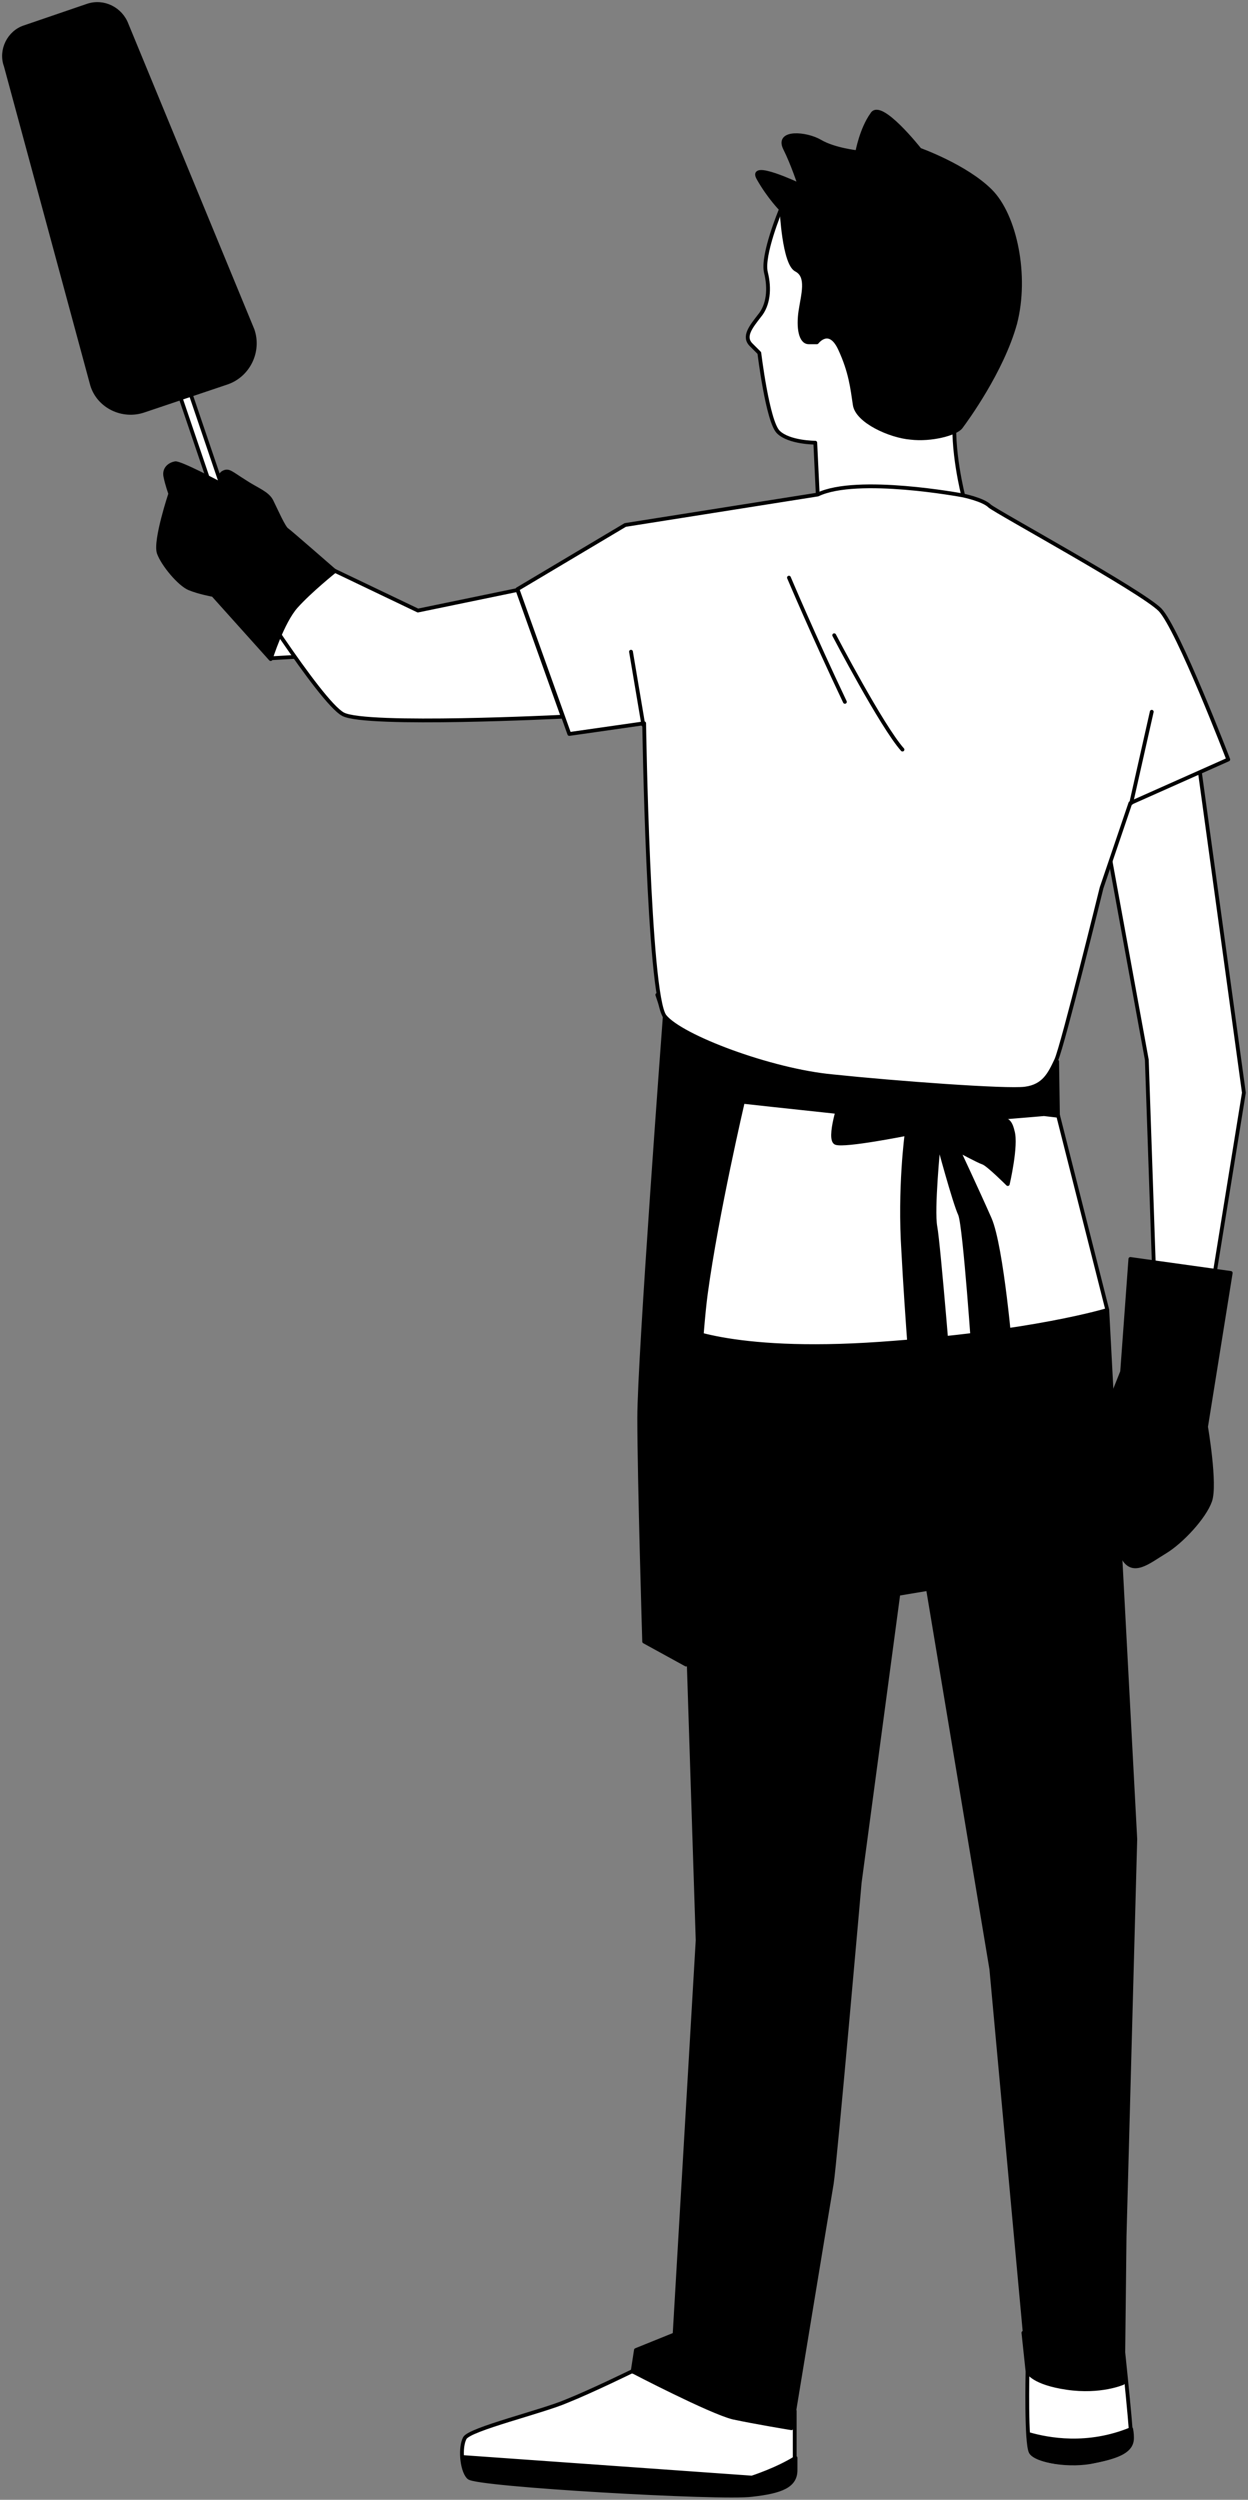 <?xml version="1.0" encoding="UTF-8"?> <svg xmlns="http://www.w3.org/2000/svg" width="329" height="659" viewBox="0 0 329 659" fill="none"><rect x="0" y="0" width="329" height="659" fill="#808080" stroke="none"/> <path d="M205.815 55.314C205.815 55.314 200.827 67.245 201.911 71.8C202.996 76.139 202.562 80.477 200.176 83.297C198.008 86.117 195.839 88.72 198.008 90.889C200.176 93.058 200.176 93.058 200.176 93.058C200.176 93.058 202.345 111.063 205.165 113.882C207.984 116.702 214.924 116.702 214.924 116.702L215.575 130.368C215.575 130.368 228.804 128.633 236.395 129.718C243.985 130.802 253.962 130.802 253.962 130.802C253.962 130.802 250.708 118.221 251.793 108.893C252.877 99.566 257.215 82.646 253.528 72.885C249.624 63.123 229.021 52.061 221.864 53.145C214.49 54.23 205.815 55.314 205.815 55.314Z" fill="white" stroke="black" stroke-miterlimit="10" stroke-linecap="round" stroke-linejoin="round"></path> <path d="M225.984 40.131C225.984 40.131 219.912 39.48 216.225 37.311C212.538 35.142 204.731 34.491 206.899 39.046C209.068 43.384 210.803 48.807 210.803 48.807C210.803 48.807 197.14 42.3 199.959 47.072C202.779 52.061 206.032 55.315 206.032 55.315C206.032 55.315 206.683 69.632 209.936 71.15C213.189 72.885 211.671 77.658 211.02 81.996C210.369 86.334 211.02 90.239 213.189 90.239C215.358 90.239 215.358 90.239 215.358 90.239C215.358 90.239 218.611 85.901 221.43 91.974C224.249 98.048 224.683 102.386 225.334 106.725C225.984 111.063 234.659 114.968 240.081 115.402C245.503 116.052 252.009 114.317 253.311 112.582C254.612 110.846 264.154 97.831 267.625 85.25C270.878 72.668 267.625 56.833 261.118 50.326C254.612 43.818 242.467 39.48 242.467 39.48C242.467 39.48 232.057 26.248 229.888 30.152C227.069 34.057 225.984 40.131 225.984 40.131Z" fill="black" stroke="black" stroke-miterlimit="10" stroke-linecap="round" stroke-linejoin="round"></path> <path d="M48.326 98.229L45.656 99.136L61.633 146.168L64.303 145.26L48.326 98.229Z" fill="white" stroke="black" stroke-miterlimit="10" stroke-linecap="round" stroke-linejoin="round"></path> <path d="M59.858 100.868L37.954 108.243C32.315 110.195 26.026 107.158 24.291 101.519L1.519 17.354C0.001 13.232 2.386 8.46 6.507 7.159L22.989 1.519C27.327 0 31.881 2.387 33.4 6.508L66.581 86.985C68.533 92.625 65.497 98.915 59.858 100.868Z" fill="black" stroke="black" stroke-miterlimit="10" stroke-linecap="round" stroke-linejoin="round"></path> <path d="M71.353 173.537L78.943 173.103L73.521 163.559C73.521 163.559 70.051 168.765 71.353 173.537Z" fill="white" stroke="black" stroke-miterlimit="10" stroke-linecap="round" stroke-linejoin="round"></path> <path d="M136.415 155.532L110.173 160.955L70.268 141.866L63.111 151.194C63.111 151.194 84.365 185.033 90.438 188.287C96.51 191.541 148.343 188.938 148.343 188.938L136.415 155.532Z" fill="white" stroke="black" stroke-miterlimit="10" stroke-linecap="round" stroke-linejoin="round"></path> <path d="M58.123 127.549C58.123 127.549 47.496 121.909 46.195 122.126C44.894 122.343 43.159 123.428 43.593 125.597C44.026 127.766 44.894 130.152 44.894 130.152C44.894 130.152 40.773 142.517 41.858 145.77C42.942 148.807 47.279 154.013 49.882 155.098C52.484 156.183 56.171 156.833 56.171 156.833L71.353 173.753C71.353 173.753 74.389 163.992 78.076 159.87C81.763 155.749 88.269 150.543 88.269 150.543C88.269 150.543 76.341 140.131 75.69 139.697C74.823 139.263 72.654 134.274 71.57 132.104C70.485 129.935 67.666 129.068 64.413 126.898C60.943 124.729 60.292 123.862 58.991 124.512C57.473 125.163 58.123 127.549 58.123 127.549Z" fill="black" stroke="black" stroke-miterlimit="10" stroke-linecap="round" stroke-linejoin="round"></path> <path d="M270.877 625.161C270.877 625.161 270.444 644.25 271.745 646.419C273.046 648.805 281.938 650.107 288.444 648.805C294.951 647.504 298.204 645.985 298.204 642.732C298.204 639.478 295.384 613.014 295.384 613.014L269.793 614.966L270.877 625.161Z" fill="white" stroke="black" stroke-miterlimit="10" stroke-linecap="round" stroke-linejoin="round"></path> <path d="M288.661 648.806C295.167 647.504 298.42 645.986 298.42 642.732C298.42 642.298 298.42 641.43 298.203 640.346C286.709 645.118 276.299 643.166 271.094 641.647C271.311 644.033 271.528 645.769 271.744 646.419C273.263 648.806 282.154 650.324 288.661 648.806Z" fill="black" stroke="black" stroke-miterlimit="10" stroke-linecap="round" stroke-linejoin="round"></path> <path d="M166.562 625.16C166.562 625.16 155.935 630.366 149.428 632.969C142.922 635.789 123.837 640.344 122.536 642.731C121.235 645.117 121.668 650.973 123.403 652.926C125.355 654.878 190.201 658.566 198.009 657.481C205.816 656.613 209.503 655.095 209.503 650.974C209.503 646.852 209.503 635.572 209.503 635.572L166.562 625.16Z" fill="white" stroke="black" stroke-miterlimit="10" stroke-linecap="round" stroke-linejoin="round"></path> <path d="M209.719 651.191C209.719 650.324 209.719 649.239 209.719 647.938C204.948 650.975 198.225 653.144 198.225 653.144L121.885 647.721C122.102 649.89 122.535 652.059 123.62 653.144C125.572 655.096 190.417 658.784 198.225 657.699C206.032 656.831 209.719 655.313 209.719 651.191Z" fill="black" stroke="black" stroke-miterlimit="10" stroke-linecap="round" stroke-linejoin="round"></path> <path d="M314.904 193.275L327.916 288.069L319.241 341.648L304.494 342.733L302.325 279.392L289.963 211.714L314.904 193.275Z" fill="white" stroke="black" stroke-miterlimit="10" stroke-linecap="round" stroke-linejoin="round"></path> <path d="M297.987 331.887L324.446 335.574L317.94 376.138C317.94 376.138 320.542 391.323 319.024 395.661C317.506 399.999 311.433 406.507 307.096 409.11C302.758 411.713 298.421 415.617 295.818 410.194C293.216 404.772 288.228 381.561 289.312 378.307C290.396 375.054 295.818 361.605 295.818 361.605L297.987 331.887Z" fill="black" stroke="black" stroke-miterlimit="10" stroke-linecap="round" stroke-linejoin="round"></path> <path d="M305.577 371.801C305.577 371.801 304.059 384.165 305.577 386.985C307.095 389.588 309.915 393.493 309.915 393.493L302.975 404.339" stroke="black" stroke-miterlimit="10" stroke-linecap="round" stroke-linejoin="round"></path> <path d="M178.705 349.674L183.911 511.496L177.838 615.4L167.645 619.521L166.777 625.161C166.777 625.161 187.164 635.79 193.236 637.309C199.309 638.61 208.634 640.129 208.634 640.129C208.634 640.129 218.394 580.693 219.261 575.704C220.129 570.498 226.635 496.311 226.635 496.311L236.828 420.173L244.636 418.871L261.335 519.088L271.094 625.378C271.094 625.378 272.396 628.198 281.288 629.5C290.179 630.801 296.035 628.198 296.035 628.198L296.469 589.587L299.288 484.815L291.914 345.553L178.705 349.674Z" fill="black" stroke="black" stroke-miterlimit="10" stroke-linecap="round" stroke-linejoin="round"></path> <path d="M278.902 293.925L291.914 345.335C291.914 345.335 272.395 351.408 232.056 354.228C191.718 357.048 178.705 349.673 178.705 349.673L186.513 281.561C186.513 281.561 223.598 293.057 248.105 291.756C272.612 290.454 276.299 290.454 276.299 290.454L278.902 293.925Z" fill="white" stroke="black" stroke-miterlimit="10" stroke-linecap="round" stroke-linejoin="round"></path> <path d="M175.237 268.113C175.237 268.113 168.514 357.917 168.514 373.752C168.514 389.587 169.815 432.754 169.815 432.754L180.876 438.828C180.876 438.828 183.261 361.822 186.081 340.997C188.9 320.173 195.84 290.455 195.84 290.455C195.84 290.455 242.685 295.661 247.89 295.661C253.095 295.661 275.216 293.709 275.216 293.709L278.903 294.143L278.686 279.826C278.686 279.826 243.336 281.562 218.178 276.573C193.237 271.366 173.285 262.256 173.285 262.256L175.237 268.113Z" fill="black" stroke="black" stroke-miterlimit="10" stroke-linecap="round" stroke-linejoin="round"></path> <path d="M242.686 293.492C242.686 293.492 224.035 285.249 222.733 287.418C221.432 289.804 218.179 300.433 220.348 301.301C222.733 302.169 238.999 298.915 238.999 298.915C238.999 298.915 237.047 313.232 238.131 329.935C238.999 346.637 240.951 370.715 240.951 370.715L250.71 368.329C250.71 368.329 247.457 327.982 246.59 323.427C245.722 318.872 247.457 301.518 247.457 301.518C247.457 301.518 251.578 316.919 253.096 320.173C254.397 323.427 256.783 358.785 256.783 358.785L266.542 357.483C266.542 357.483 264.156 328.633 260.903 321.258C257.65 313.883 252.662 303.253 252.662 303.253C252.662 303.253 257.867 306.073 259.168 306.507C260.47 306.941 265.675 312.147 265.675 312.147C265.675 312.147 268.06 301.952 266.976 298.264C266.108 294.577 265.024 295.011 259.602 294.143C253.746 293.058 242.686 293.492 242.686 293.492Z" fill="black" stroke="black" stroke-miterlimit="10" stroke-linecap="round" stroke-linejoin="round"></path> <path d="M215.576 130.369L164.827 138.395L136.416 155.314L150.079 193.492L169.815 190.672C169.815 190.672 170.899 262.255 175.237 267.895C179.574 273.318 203.214 282.212 219.479 283.73C235.962 285.466 265.457 287.635 270.228 286.984C275.216 286.333 276.734 283.08 278.469 279.392C280.204 275.487 290.398 234.056 290.398 234.056L297.988 211.713L323.796 200.217C323.796 200.217 310.567 165.726 305.796 160.737C300.808 155.748 262.638 134.924 260.903 133.405C259.168 131.67 253.746 130.585 253.746 130.585C253.746 130.585 225.986 125.379 215.576 130.369Z" fill="white" stroke="black" stroke-miterlimit="10" stroke-linecap="round" stroke-linejoin="round"></path> <path d="M207.984 152.277C207.984 152.277 214.491 167.679 222.732 185.032" stroke="black" stroke-miterlimit="10" stroke-linecap="round" stroke-linejoin="round"></path> <path d="M219.912 167.461C219.912 167.461 232.491 191.539 237.913 197.613" stroke="black" stroke-miterlimit="10" stroke-linecap="round" stroke-linejoin="round"></path> <path d="M298.205 211.713L303.627 187.635" stroke="black" stroke-miterlimit="10" stroke-linecap="round" stroke-linejoin="round"></path> <path d="M169.599 191.107L166.346 171.801" stroke="black" stroke-miterlimit="10" stroke-linecap="round" stroke-linejoin="round"></path> </svg> 